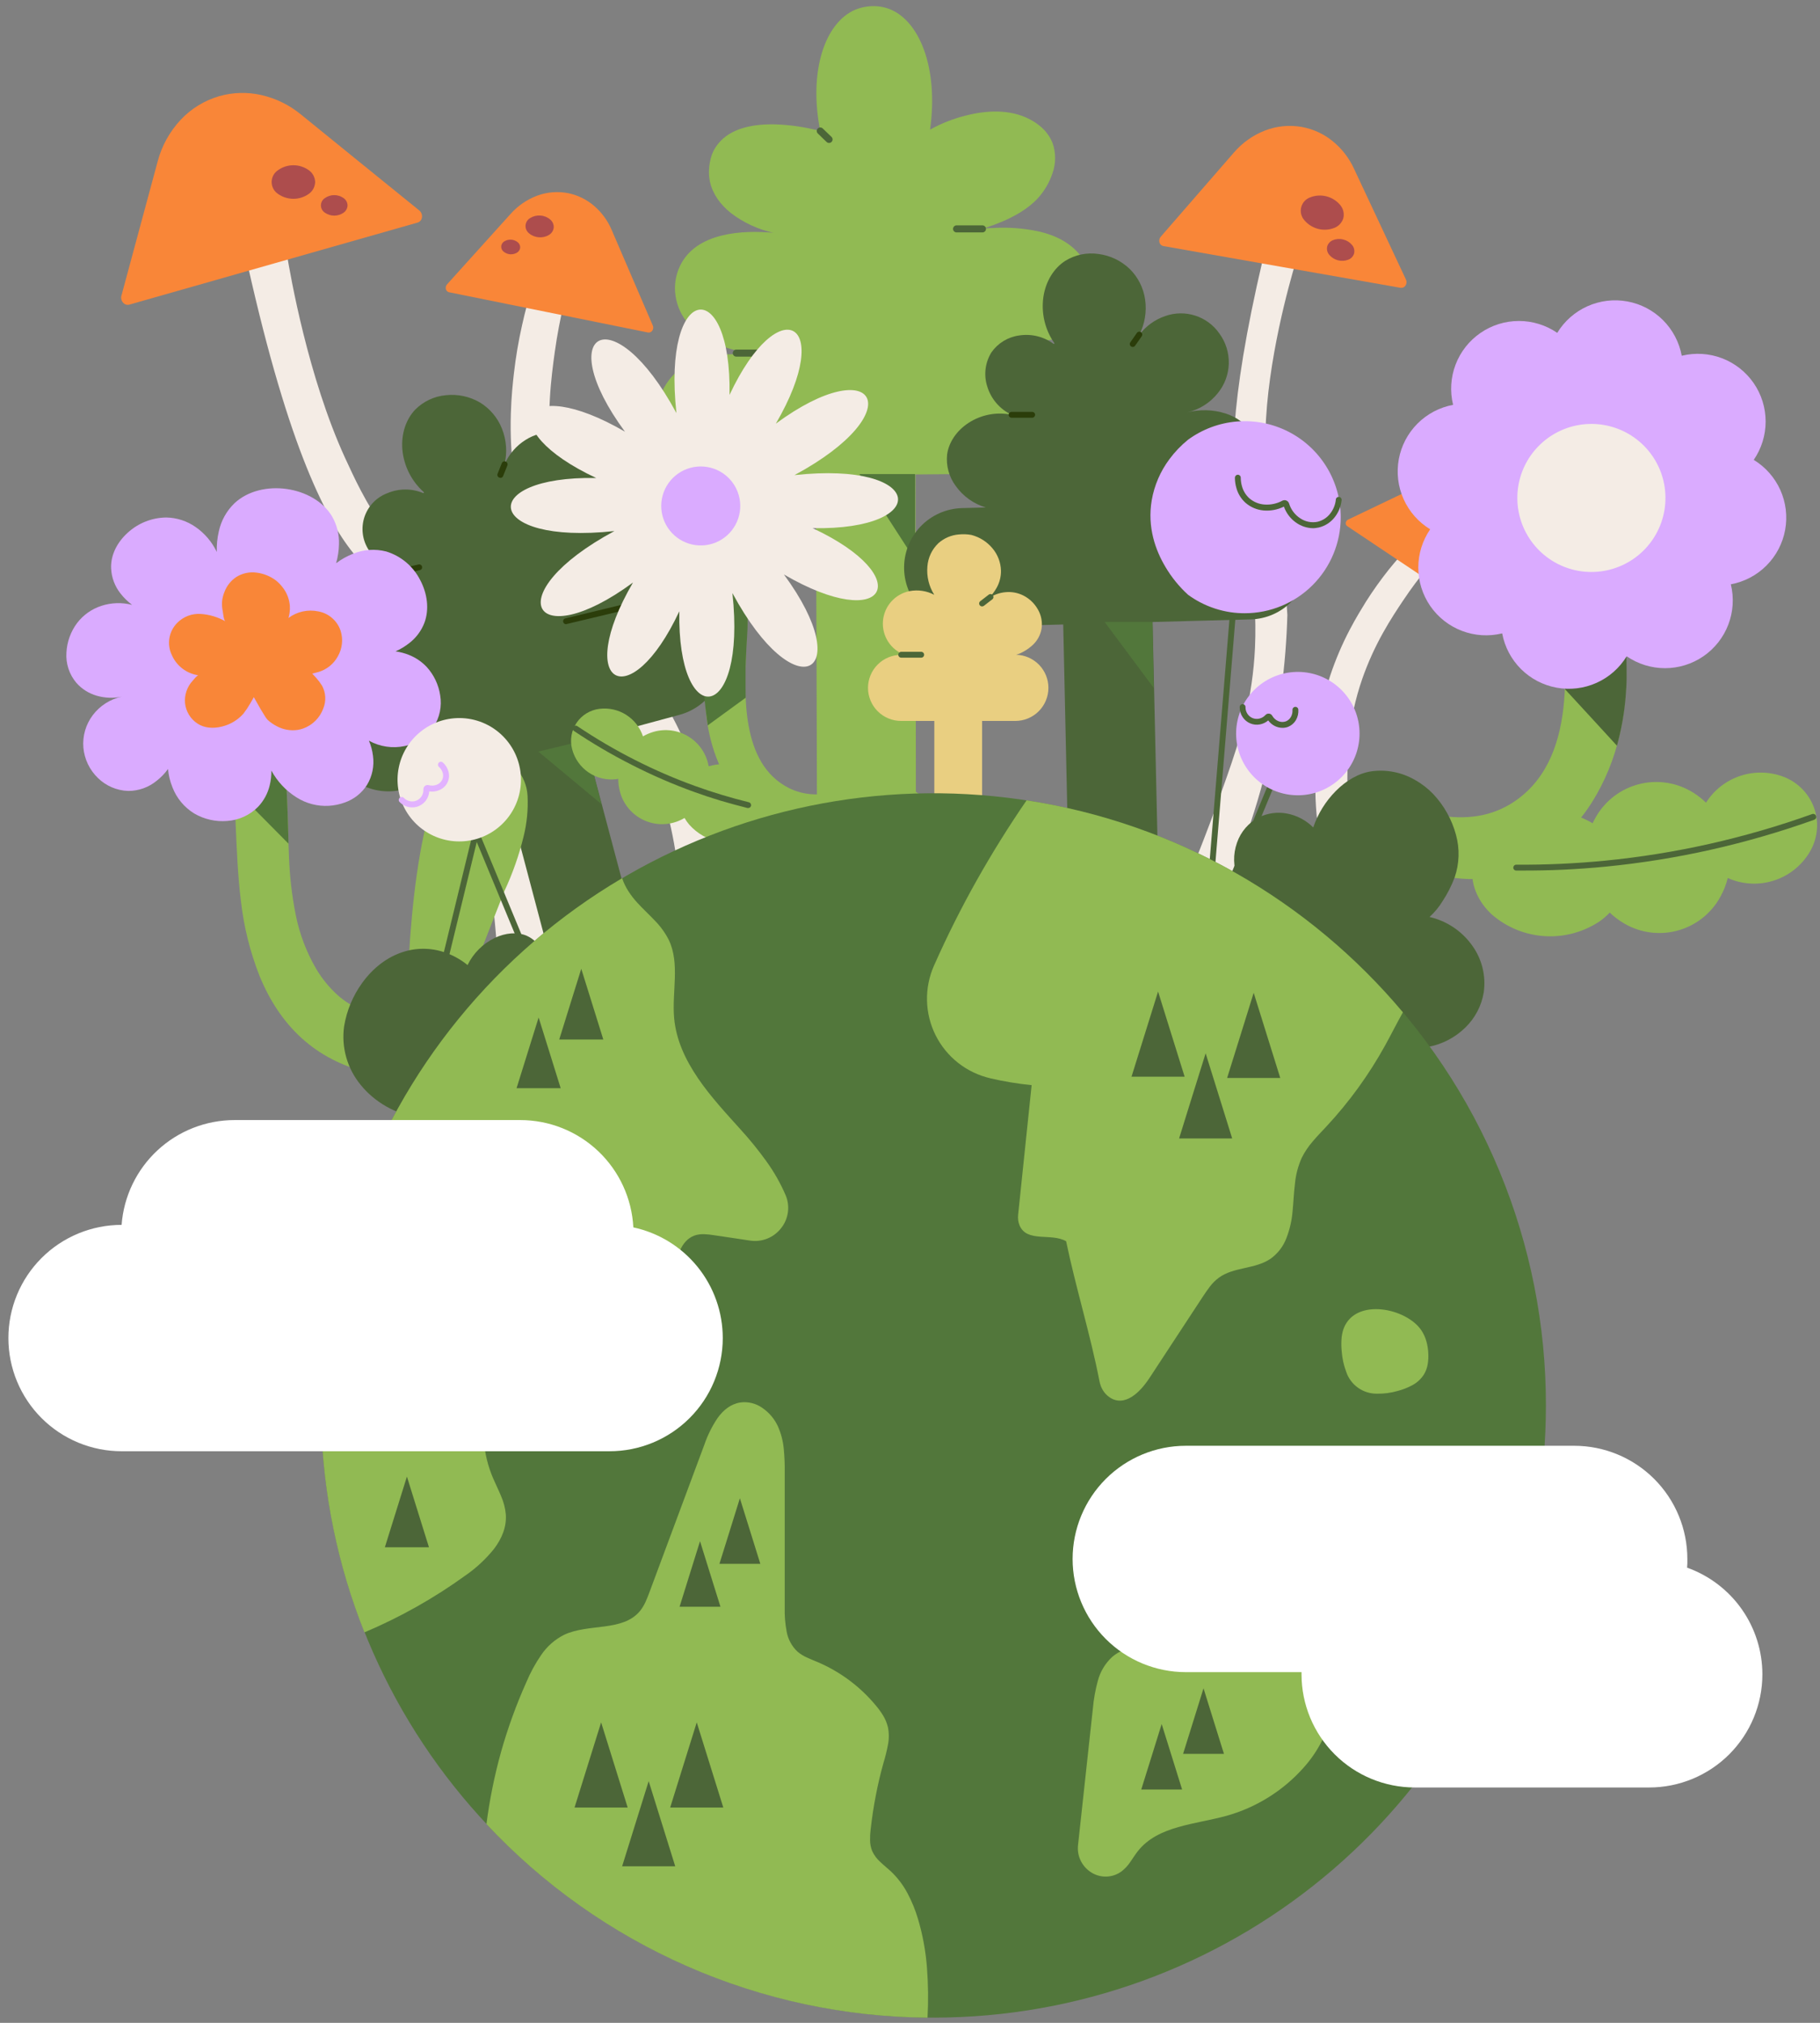 <svg xmlns="http://www.w3.org/2000/svg" width="180" height="200" viewBox="0 0 180 200" fill="none"><rect x="0" y="0" width="180" height="200" fill="#808080" stroke="none"/><g clip-path="url(#clip0_17_3584)"><path d="M28.357 25.048C28.543 26.161 29.066 29.213 30.004 32.986C30.941 36.758 32.288 41.251 34.118 45.252C34.584 46.244 35.072 47.343 35.703 48.529C36.415 49.883 37.21 51.193 38.082 52.45C38.81 53.503 39.294 54.108 39.855 54.8C40.415 55.493 41.045 56.267 42.074 57.657C43.102 59.047 43.934 60.307 44.651 61.434C45.367 62.562 45.919 63.526 46.337 64.291C46.945 65.639 47.534 67.034 48.103 68.475C48.672 69.916 49.215 71.415 49.731 72.973C52.047 80.017 53.481 87.321 53.999 94.718C54.422 100.773 54.284 106.854 53.585 112.883L51.885 113.711L50.199 114.526C50.133 110.951 49.998 106.514 49.712 101.537C49.426 96.561 48.994 91.05 48.331 85.325C48.07 83.082 47.758 80.648 47.193 78.037C46.58 75.169 45.69 72.366 44.535 69.67C43.765 67.88 42.918 66.239 42.192 64.93C41.467 63.621 40.862 62.645 40.564 62.185C39.511 60.515 38.373 58.9 37.156 57.346C36.196 56.125 35.481 55.321 35.207 55.002C33.8 53.364 32.146 50.707 30.322 46.191C28.499 41.674 26.54 35.303 24.507 26.235L26.424 25.638L28.357 25.048Z" fill="#F4ECE5"></path><path d="M52.634 28.411L54.699 27.409L56.763 26.407C56.437 27.439 56.083 28.667 55.753 30.071C55.423 31.475 55.111 33.051 54.871 34.782C54.697 36.033 54.483 37.616 54.381 39.452C54.257 41.519 54.315 43.592 54.553 45.649C54.862 48.248 55.487 50.8 56.414 53.248C57.186 55.244 58.074 57.195 59.072 59.089C60.219 61.37 61.569 63.543 63.106 65.581C64.556 67.476 65.826 69.504 66.897 71.636C67.975 73.782 68.879 76.01 69.6 78.3C70.146 80.035 70.589 81.801 70.928 83.588L68.958 84.544L66.988 85.499C66.743 83.564 66.36 81.649 65.841 79.769C65.158 77.301 64.23 74.907 63.073 72.622C61.736 69.977 60.614 68.531 59.433 66.969C57.887 64.994 56.54 62.871 55.411 60.632C54.45 58.818 53.595 56.949 52.852 55.035C51.872 52.452 51.192 49.765 50.826 47.027C50.562 45.009 50.46 42.972 50.522 40.937C50.571 39.206 50.724 37.816 50.829 36.895C51.011 35.309 51.277 33.734 51.627 32.177C51.943 30.745 52.294 29.487 52.634 28.411Z" fill="#F4ECE5"></path><path d="M64.085 32.874L54.246 30.884L44.407 28.895C44.33 28.877 44.26 28.838 44.205 28.782C44.15 28.726 44.113 28.655 44.097 28.578C44.078 28.497 44.078 28.413 44.098 28.332C44.118 28.251 44.158 28.176 44.214 28.114L47.361 24.627L50.508 21.14C51.232 20.329 52.144 19.709 53.164 19.334C54.138 18.979 55.191 18.899 56.207 19.102C57.143 19.294 58.014 19.72 58.74 20.341C59.501 20.989 60.101 21.805 60.492 22.726L62.529 27.46L64.567 32.193C64.601 32.273 64.614 32.361 64.605 32.447C64.596 32.534 64.565 32.617 64.516 32.688C64.471 32.759 64.406 32.814 64.329 32.847C64.252 32.88 64.167 32.89 64.085 32.874Z" fill="#F98638"></path><path d="M41.315 22.003L27.052 26.061L12.791 30.119C12.679 30.149 12.561 30.146 12.451 30.11C12.341 30.075 12.243 30.009 12.17 29.92C12.088 29.828 12.031 29.717 12.003 29.597C11.975 29.477 11.977 29.353 12.009 29.234L13.798 22.607L15.587 15.982C15.991 14.44 16.772 13.021 17.859 11.854C18.903 10.739 20.229 9.927 21.697 9.504C23.054 9.122 24.484 9.086 25.858 9.4C27.286 9.727 28.618 10.38 29.75 11.308L35.602 16.057L41.466 20.806C41.565 20.886 41.641 20.991 41.687 21.109C41.733 21.228 41.749 21.356 41.732 21.482C41.721 21.6 41.675 21.712 41.601 21.805C41.527 21.897 41.428 21.966 41.315 22.003Z" fill="#F98638"></path><path d="M64.141 59.326L63.034 59.626L61.927 59.923C61.92 59.925 61.914 59.925 61.908 59.922C61.902 59.92 61.897 59.915 61.894 59.909C61.891 59.903 61.891 59.896 61.893 59.89C61.895 59.883 61.9 59.878 61.906 59.874C62.662 59.395 63.308 58.762 63.801 58.015C64.236 57.368 64.478 56.611 64.499 55.832C64.489 55.091 64.272 54.366 63.873 53.74C63.468 53.075 62.905 52.52 62.234 52.124C61.563 51.728 60.805 51.503 60.026 51.469C58.737 51.375 57.447 51.646 56.304 52.25C57.396 51.709 58.273 50.814 58.791 49.712C59.26 48.746 59.393 47.651 59.169 46.601C58.946 45.55 58.378 44.604 57.556 43.913C56.796 43.248 55.841 42.847 54.834 42.773C53.827 42.698 52.823 42.953 51.973 43.499C51.058 44.073 50.337 44.909 49.903 45.898C50.18 44.731 50.09 43.507 49.647 42.392C49.224 41.309 48.455 40.395 47.461 39.791C46.441 39.196 45.257 38.945 44.083 39.076C42.944 39.182 41.879 39.684 41.071 40.493C40.12 41.491 39.675 42.936 39.792 44.429C39.935 46.057 40.693 47.57 41.913 48.659C41.922 48.668 41.927 48.68 41.927 48.693C41.927 48.705 41.922 48.718 41.913 48.727C41.906 48.738 41.896 48.746 41.883 48.75C41.871 48.754 41.858 48.753 41.846 48.748C41.291 48.517 40.696 48.398 40.095 48.398C39.494 48.398 38.9 48.517 38.345 48.748C37.809 48.943 37.324 49.257 36.926 49.666C36.529 50.074 36.228 50.568 36.047 51.108C35.867 51.649 35.811 52.224 35.883 52.789C35.955 53.355 36.154 53.897 36.465 54.375C36.786 54.929 37.219 55.408 37.738 55.783C38.257 56.157 38.849 56.418 39.475 56.548C37.972 56.598 36.55 57.242 35.521 58.338C34.591 59.347 34.079 60.644 34.205 61.86C34.347 62.977 34.908 63.999 35.775 64.719C36.719 65.533 37.908 66.01 39.154 66.074L38.015 66.383L36.877 66.69C36.131 66.89 35.432 67.236 34.819 67.707C34.207 68.177 33.694 68.764 33.309 69.433C32.923 70.103 32.674 70.841 32.575 71.607C32.475 72.373 32.528 73.15 32.73 73.895C33.137 75.4 34.125 76.682 35.477 77.459C36.829 78.236 38.434 78.445 39.941 78.04L44.625 76.775L49.31 75.513L54.032 93.332L58.754 111.151L63.066 110.11L67.381 109.069L62.608 91.131L57.835 73.203L62.52 71.941L67.204 70.676C67.95 70.475 68.649 70.13 69.261 69.659C69.874 69.188 70.387 68.601 70.772 67.932C71.157 67.263 71.407 66.524 71.506 65.759C71.606 64.993 71.553 64.216 71.352 63.47C71.151 62.725 70.805 62.026 70.334 61.415C69.863 60.803 69.275 60.29 68.606 59.905C67.936 59.52 67.197 59.271 66.431 59.172C65.665 59.072 64.887 59.125 64.141 59.326Z" fill="#4C6638"></path><path d="M57.835 73.203L55.539 73.756L53.241 74.311L56.363 76.908L59.484 79.504L58.661 76.355L57.835 73.203Z" fill="#52773B"></path><path d="M39.48 56.846C39.416 56.845 39.353 56.824 39.301 56.785C39.25 56.744 39.214 56.687 39.199 56.623C39.19 56.586 39.188 56.547 39.194 56.51C39.2 56.472 39.213 56.436 39.233 56.404C39.253 56.371 39.279 56.343 39.31 56.321C39.34 56.298 39.376 56.282 39.413 56.274L40.401 56.041L41.39 55.809C41.427 55.8 41.465 55.798 41.503 55.804C41.54 55.81 41.576 55.824 41.608 55.844C41.641 55.864 41.67 55.889 41.693 55.92C41.716 55.951 41.732 55.986 41.741 56.023C41.75 56.061 41.752 56.099 41.746 56.137C41.74 56.175 41.726 56.211 41.706 56.244C41.666 56.309 41.601 56.355 41.527 56.374L40.538 56.606L39.55 56.839C39.538 56.841 39.526 56.841 39.515 56.839L39.48 56.846Z" fill="#2B3D0A"></path><path d="M55.983 61.715C55.918 61.716 55.855 61.694 55.804 61.653C55.751 61.613 55.714 61.556 55.7 61.492C55.691 61.455 55.689 61.417 55.695 61.38C55.701 61.342 55.714 61.306 55.734 61.274C55.754 61.241 55.78 61.212 55.811 61.19C55.841 61.167 55.876 61.15 55.913 61.141L58.996 60.398L62.078 59.656C62.114 59.647 62.153 59.645 62.19 59.65C62.228 59.656 62.264 59.669 62.296 59.688C62.362 59.729 62.409 59.795 62.426 59.87C62.436 59.907 62.438 59.945 62.432 59.982C62.427 60.02 62.414 60.056 62.394 60.088C62.353 60.155 62.288 60.202 62.212 60.221L59.133 60.962L56.051 61.697H56.016L55.983 61.715Z" fill="#2B3D0A"></path><path d="M49.482 47.234H49.428L49.375 47.218C49.339 47.204 49.307 47.183 49.279 47.157C49.252 47.13 49.23 47.099 49.215 47.064C49.2 47.029 49.192 46.991 49.191 46.953C49.191 46.915 49.198 46.877 49.212 46.842L49.419 46.319L49.629 45.795C49.642 45.76 49.663 45.728 49.689 45.7C49.715 45.673 49.747 45.652 49.782 45.637C49.819 45.621 49.858 45.613 49.898 45.613C49.938 45.613 49.978 45.621 50.015 45.637C50.087 45.666 50.144 45.722 50.175 45.793C50.191 45.83 50.199 45.869 50.199 45.909C50.199 45.949 50.191 45.989 50.175 46.026L49.968 46.546L49.759 47.069C49.737 47.123 49.7 47.17 49.652 47.203C49.604 47.235 49.547 47.253 49.489 47.253L49.482 47.234Z" fill="#2B3D0A"></path><path d="M22.758 74.016H22.73H22.704C23.035 76.519 23.237 79.036 23.309 81.559C23.421 84.083 23.518 86.608 23.83 89.113C24.118 91.643 24.736 94.124 25.67 96.493C26.628 98.832 27.978 100.966 29.857 102.663C30.757 103.476 31.758 104.169 32.837 104.724C33.914 105.283 35.056 105.705 36.237 105.982C37.312 106.235 38.517 106.214 39.689 106.307C40.862 106.4 41.999 106.579 42.946 107.237C45.895 109.287 45.872 112.214 45.039 115.27C44.207 118.327 42.553 121.511 42.248 124.08C42.015 126.016 42.304 128.01 42.862 129.94C43.438 131.835 44.199 133.67 45.135 135.416C45.931 136.943 46.818 138.422 47.791 139.844C48.768 141.269 49.819 142.633 50.913 143.977C51.117 144.228 51.634 144.862 52.399 145.741C53.164 146.62 54.178 147.745 55.379 148.974C56.579 150.204 57.893 151.471 58.935 152.461C59.977 153.451 60.724 154.137 60.724 154.137L63.415 153.014L66.106 151.885C66.106 151.885 63.357 149.646 59.97 146.246C56.584 142.845 52.553 138.287 49.989 133.645C49.008 131.872 48.404 129.916 48.214 127.899C48.023 125.93 48.254 123.943 48.894 122.071C49.766 119.547 50.631 116.774 50.896 114.022C51.161 111.27 50.822 108.536 49.28 106.098C47.71 103.639 45.264 101.869 42.436 101.147C41.275 100.898 40.101 100.714 38.919 100.596C37.745 100.438 36.593 100.236 35.502 99.759C34.602 99.352 33.782 98.789 33.079 98.095C32.369 97.399 31.755 96.613 31.25 95.757C30.293 94.107 29.615 92.31 29.245 90.438C28.871 88.552 28.649 86.639 28.582 84.718C28.494 82.807 28.482 80.885 28.385 78.974C28.314 77.065 28.081 75.165 27.687 73.296L25.219 73.651L22.758 74.016Z" fill="#91BA53"></path><path d="M23.074 77.907L25.805 80.662L28.534 83.416C28.534 83.416 28.499 81.857 28.438 80.188C28.378 78.519 28.289 76.748 28.182 76.327L26.366 74.86L24.547 73.393L23.812 75.643L23.074 77.907Z" fill="#52773B"></path><path d="M13.067 59.807C12.072 59.548 11.022 59.579 10.043 59.895C9.089 60.201 8.25 60.789 7.638 61.583C6.998 62.432 6.626 63.454 6.571 64.516C6.494 65.61 6.85 66.69 7.561 67.524C8.095 68.124 8.787 68.56 9.557 68.784C10.366 69.02 11.222 69.052 12.046 68.877C10.9 69.123 9.881 69.773 9.176 70.709C8.484 71.625 8.152 72.763 8.245 73.907C8.346 75.056 8.86 76.13 9.692 76.929C10.493 77.711 11.559 78.165 12.679 78.2C13.707 78.204 14.705 77.848 15.498 77.194C15.925 76.862 16.301 76.47 16.617 76.032C16.672 76.644 16.816 77.244 17.045 77.814C17.457 78.904 18.221 79.826 19.215 80.434C20.199 81.007 21.336 81.264 22.472 81.169C23.618 81.09 24.698 80.599 25.509 79.785C26.079 79.191 26.481 78.455 26.672 77.654C26.791 77.175 26.848 76.683 26.84 76.19C27.426 77.27 28.281 78.181 29.322 78.835C30.277 79.444 31.399 79.736 32.529 79.672C33.073 79.638 33.609 79.525 34.121 79.337C35.016 79.02 35.779 78.414 36.291 77.615C36.817 76.752 37.029 75.733 36.889 74.732C36.828 74.215 36.692 73.709 36.484 73.231C37.568 73.835 38.835 74.022 40.047 73.758C41.195 73.518 42.207 72.847 42.874 71.882C43.484 70.957 43.72 69.835 43.534 68.742C43.377 67.703 42.917 66.732 42.211 65.953C41.716 65.425 41.111 65.014 40.438 64.749C40.014 64.58 39.571 64.463 39.119 64.4C39.62 64.181 40.089 63.897 40.515 63.554C41.172 63.039 41.676 62.355 41.976 61.576C42.476 60.228 42.26 58.666 41.552 57.341C41.211 56.67 40.739 56.075 40.162 55.592C39.586 55.108 38.918 54.746 38.198 54.526C37.102 54.244 35.943 54.325 34.898 54.758C34.305 54.991 33.748 55.304 33.241 55.688C33.416 55.079 33.511 54.45 33.525 53.817C33.559 52.856 33.325 51.905 32.848 51.07C31.95 49.552 30.199 48.606 28.343 48.345C26.486 48.085 24.521 48.515 23.193 49.752C22.406 50.511 21.864 51.488 21.637 52.557C21.485 53.218 21.419 53.895 21.441 54.572C20.97 53.583 20.248 52.734 19.348 52.109C18.494 51.511 17.48 51.182 16.438 51.165C15.021 51.181 13.66 51.722 12.618 52.683C11.593 53.612 10.93 54.879 10.99 56.204C11.032 57.104 11.355 57.968 11.914 58.675C12.248 59.101 12.635 59.481 13.067 59.807Z" fill="#DAABFF"></path><path d="M22.286 61.425C21.538 61.005 20.706 60.758 19.85 60.7C19.421 60.671 18.991 60.736 18.59 60.889C18.189 61.042 17.825 61.281 17.524 61.588C17.117 61.998 16.848 62.524 16.753 63.093C16.658 63.663 16.742 64.248 16.994 64.767C17.225 65.297 17.587 65.758 18.047 66.108C18.507 66.458 19.048 66.684 19.62 66.766C19.559 66.766 19.439 66.869 19.322 66.999C19.206 67.129 19.09 67.257 19.064 67.294C18.787 67.591 18.575 67.944 18.444 68.328C18.312 68.713 18.264 69.121 18.301 69.525C18.343 69.93 18.475 70.32 18.686 70.667C18.897 71.014 19.183 71.31 19.522 71.534C20.206 71.999 21.102 72.047 21.946 71.836C22.767 71.639 23.508 71.197 24.07 70.567C24.319 70.245 24.546 69.906 24.749 69.553C24.954 69.209 25.103 68.93 25.103 68.93C25.647 69.914 25.984 70.469 26.189 70.79C26.267 70.923 26.357 71.048 26.459 71.164C26.733 71.418 27.041 71.632 27.375 71.801C28.006 72.142 28.731 72.271 29.441 72.168C29.626 72.138 29.808 72.091 29.985 72.029C30.444 71.863 30.86 71.598 31.205 71.253C31.55 70.908 31.814 70.491 31.978 70.032C32.124 69.673 32.188 69.286 32.166 68.899C32.143 68.512 32.036 68.134 31.851 67.794C31.677 67.517 31.48 67.256 31.262 67.013C31.055 66.78 30.883 66.601 30.883 66.601L31.199 66.52L31.478 66.446C31.889 66.327 32.273 66.128 32.606 65.86C32.939 65.592 33.215 65.26 33.418 64.884C33.632 64.509 33.767 64.094 33.814 63.665C33.862 63.236 33.821 62.802 33.695 62.389C33.536 61.896 33.246 61.455 32.855 61.113C32.465 60.771 31.989 60.541 31.478 60.449C30.968 60.342 30.441 60.345 29.932 60.457C29.423 60.57 28.944 60.79 28.527 61.102C28.578 60.935 28.616 60.764 28.64 60.59C28.673 60.359 28.681 60.126 28.666 59.893C28.614 59.237 28.372 58.611 27.968 58.092C27.762 57.815 27.518 57.568 27.245 57.357C26.702 56.959 26.066 56.706 25.398 56.62C24.683 56.516 23.954 56.674 23.346 57.064C22.83 57.416 22.433 57.916 22.209 58.498C22.085 58.795 22.003 59.108 21.965 59.428C21.947 59.616 21.947 59.805 21.965 59.993C21.977 60.139 21.999 60.284 22.03 60.428C22.044 60.511 22.069 60.746 22.111 60.967C22.153 61.188 22.211 61.385 22.286 61.425Z" fill="#F98638"></path><path d="M40.229 102.067C40.229 102.067 40.182 97.851 40.569 92.64C40.955 87.428 41.776 81.222 43.511 77.233C43.902 76.291 44.604 75.512 45.501 75.025C46.398 74.539 47.434 74.374 48.438 74.56C49.444 74.711 50.367 75.207 51.049 75.962C51.731 76.718 52.129 77.686 52.176 78.702C52.241 80.031 52.113 81.362 51.797 82.654C51.345 84.527 50.706 86.35 49.889 88.095L46.837 95.866L43.781 103.653C43.495 103.442 43.192 103.255 42.876 103.093C42.035 102.652 41.147 102.308 40.229 102.067Z" fill="#91BA53"></path><path d="M42.497 101.424H42.462H42.427C42.39 101.415 42.355 101.398 42.324 101.375C42.294 101.353 42.268 101.324 42.248 101.291C42.228 101.259 42.215 101.223 42.209 101.185C42.203 101.148 42.204 101.11 42.213 101.073L45.032 89.483L47.852 77.896C47.86 77.859 47.876 77.824 47.898 77.793C47.921 77.762 47.949 77.736 47.982 77.717C48.031 77.687 48.088 77.672 48.145 77.674C48.203 77.676 48.259 77.695 48.305 77.729C48.352 77.763 48.388 77.81 48.407 77.864C48.427 77.918 48.431 77.977 48.417 78.033L45.605 89.613L42.779 101.212C42.763 101.276 42.726 101.332 42.674 101.372C42.622 101.409 42.56 101.427 42.497 101.424Z" fill="#4C6638"></path><path d="M128.087 26.117C127.831 26.986 127.138 29.371 126.491 32.432C125.845 35.494 125.24 39.21 125.158 42.743C125.14 43.62 125.117 44.582 125.158 45.668C125.199 46.897 125.314 48.123 125.503 49.338C125.659 50.354 125.796 50.965 125.968 51.662C126.14 52.36 126.315 53.141 126.568 54.505C126.822 55.87 126.989 57.076 127.105 58.138C127.222 59.2 127.284 60.1 127.322 60.797C127.289 61.983 127.224 63.199 127.126 64.447C127.026 65.692 126.894 66.966 126.717 68.266C125.918 74.17 124.391 79.953 122.169 85.483C120.35 90.008 118.115 94.356 115.494 98.469H112.47C113.677 95.861 115.138 92.607 116.678 88.909C118.217 85.211 119.839 81.076 121.369 76.703C121.969 74.99 122.597 73.121 123.107 71.036C123.669 68.75 124.008 66.415 124.119 64.063C124.191 62.499 124.156 61.016 124.091 59.814C124.026 58.612 123.93 57.697 123.884 57.257C123.708 55.68 123.453 54.113 123.118 52.562C122.853 51.344 122.618 50.512 122.532 50.184C122.09 48.508 121.834 46 122.104 42.107C122.374 38.213 123.191 32.909 124.896 25.636L126.491 25.868L128.087 26.117Z" fill="#F4ECE5"></path><path d="M139.396 53.973H143.086C142.488 54.603 141.802 55.367 141.069 56.265C140.336 57.162 139.557 58.196 138.778 59.363C138.212 60.207 137.501 61.276 136.782 62.566C135.969 64.018 135.283 65.538 134.733 67.108C134.042 69.094 133.597 71.157 133.407 73.252C133.266 74.966 133.223 76.688 133.279 78.407C133.306 80.458 133.52 82.503 133.916 84.516C134.299 86.394 134.505 88.303 134.533 90.22C134.558 92.15 134.428 94.078 134.144 95.987C133.932 97.435 133.633 98.87 133.249 100.282H129.729C130.23 98.797 130.624 97.277 130.909 95.736C131.283 93.709 131.455 91.65 131.423 89.59C131.391 87.79 131.174 85.999 130.774 84.244C130.351 82.274 130.123 80.268 130.092 78.254C130.036 76.605 130.075 74.954 130.211 73.31C130.408 71.096 130.86 68.912 131.558 66.801C132.075 65.249 132.716 63.74 133.474 62.29C134.119 61.055 134.716 60.105 135.102 59.475C135.792 58.389 136.538 57.341 137.338 56.334C138.078 55.421 138.773 54.633 139.396 53.973Z" fill="#F4ECE5"></path><path d="M146.637 60.981L139.934 56.497L133.23 52.013C133.178 51.977 133.137 51.927 133.114 51.868C133.09 51.81 133.084 51.745 133.097 51.683C133.107 51.616 133.134 51.553 133.175 51.498C133.215 51.444 133.269 51.401 133.33 51.372L136.733 49.745L140.138 48.117C140.924 47.735 141.791 47.552 142.664 47.585C143.495 47.621 144.299 47.883 144.991 48.343C145.628 48.771 146.145 49.353 146.496 50.035C146.859 50.749 147.052 51.538 147.061 52.339L147.126 56.478L147.193 60.618C147.194 60.688 147.177 60.758 147.143 60.819C147.11 60.881 147.062 60.934 147.003 60.972C146.949 61.009 146.886 61.03 146.821 61.031C146.756 61.033 146.692 61.015 146.637 60.981Z" fill="#F98638"></path><path d="M138.524 28.457L126.784 26.393L115.047 24.327C114.956 24.308 114.873 24.265 114.806 24.2C114.739 24.136 114.692 24.054 114.67 23.964C114.644 23.869 114.642 23.769 114.663 23.673C114.685 23.576 114.729 23.486 114.793 23.411L118.411 19.248L122.03 15.087C122.864 14.115 123.926 13.363 125.121 12.9C126.267 12.459 127.512 12.337 128.722 12.547C129.837 12.744 130.884 13.219 131.767 13.928C132.684 14.664 133.417 15.604 133.909 16.673L136.482 22.161L139.054 27.649C139.097 27.741 139.115 27.843 139.107 27.945C139.099 28.047 139.065 28.145 139.008 28.23C138.958 28.311 138.886 28.375 138.8 28.416C138.714 28.456 138.618 28.471 138.524 28.457Z" fill="#F98638"></path><path d="M90.542 46.909L96.392 46.858L102.244 46.807C104.032 46.501 105.646 45.552 106.78 44.138C107.915 42.741 108.495 40.975 108.409 39.178C108.313 37.288 107.492 35.924 106.215 35.015C104.938 34.106 103.191 33.655 101.279 33.592C102.408 33.852 103.588 33.778 104.675 33.381C105.704 33.01 106.587 32.32 107.194 31.412C107.841 30.404 108.107 29.198 107.943 28.011C107.828 26.997 107.441 26.034 106.822 25.222C105.822 23.978 104.375 23.269 102.81 22.898C101.257 22.559 99.664 22.443 98.078 22.551C98.048 22.551 97.82 22.551 97.599 22.574C97.45 22.57 97.301 22.592 97.16 22.64H97.113C97.09 22.64 97.067 22.64 97.064 22.64C97.062 22.64 97.941 22.407 99.079 21.926C100.216 21.445 101.609 20.713 102.621 19.627C103.282 18.908 103.783 18.057 104.091 17.131C104.441 16.159 104.441 15.095 104.091 14.123C103.837 13.496 103.432 12.943 102.912 12.51C102.594 12.239 102.246 12.005 101.875 11.812C99.853 10.736 97.455 10.931 95.527 11.424C94.289 11.729 93.097 12.198 91.984 12.819C92.412 9.771 92.149 7.047 91.391 4.951C90.633 2.854 89.379 1.385 87.83 0.843C87.144 0.611 86.412 0.548 85.697 0.66C85.325 0.711 84.961 0.808 84.613 0.948C83.099 1.583 81.931 3.105 81.291 5.209C80.651 7.312 80.535 9.995 81.124 12.954C79.696 12.575 78.231 12.355 76.755 12.298C74.627 12.238 72.264 12.612 70.984 14.265C70.869 14.412 70.764 14.567 70.67 14.729C70.569 14.908 70.48 15.094 70.405 15.285C70.234 15.795 70.137 16.326 70.117 16.863C70.104 17.243 70.139 17.622 70.221 17.993C70.482 19.155 71.21 20.203 72.292 21.068C73.53 22.012 74.958 22.676 76.478 23.014C74.992 22.881 73.094 22.86 71.361 23.293C69.628 23.725 68.07 24.604 67.26 26.277C66.813 27.206 66.658 28.248 66.814 29.267C66.967 30.29 67.41 31.248 68.091 32.028C68.802 32.832 69.673 33.478 70.649 33.925C72.077 34.559 73.616 34.906 75.178 34.947L76.606 34.91L78.035 34.873C77.511 34.922 77.013 34.95 76.539 34.961C76.064 34.973 75.609 34.961 75.178 34.947L73.138 35.003L71.098 35.057C69.51 35.101 67.994 35.731 66.842 36.825C65.687 37.912 65 39.404 64.925 40.986C64.883 41.843 65.019 42.699 65.323 43.501C65.627 44.303 66.094 45.033 66.694 45.646C67.294 46.259 68.015 46.742 68.81 47.064C69.606 47.386 70.459 47.541 71.317 47.518L76.009 47.348L80.698 47.181L80.761 67.171L80.821 87.161H90.591C90.591 83.674 90.577 75.346 90.57 67.029C90.563 58.712 90.549 50.407 90.542 46.909Z" fill="#91BA53"></path><path d="M90.502 46.872H87.751H84.999L87.751 51.118L90.502 55.367V51.118V46.872Z" fill="#52773B"></path><path d="M97.164 22.979H94.606C94.56 22.98 94.514 22.971 94.472 22.953C94.429 22.936 94.391 22.91 94.359 22.877C94.326 22.844 94.301 22.806 94.283 22.764C94.266 22.721 94.257 22.676 94.257 22.63C94.257 22.538 94.294 22.449 94.359 22.384C94.391 22.351 94.43 22.326 94.472 22.308C94.514 22.291 94.56 22.282 94.606 22.282H97.164C97.21 22.282 97.255 22.291 97.298 22.308C97.34 22.326 97.379 22.351 97.411 22.384C97.476 22.449 97.513 22.538 97.513 22.63C97.513 22.676 97.504 22.721 97.487 22.764C97.469 22.806 97.443 22.844 97.411 22.877C97.379 22.91 97.34 22.936 97.298 22.953C97.256 22.971 97.21 22.98 97.164 22.979Z" fill="#4C6638"></path><path d="M81.994 14.134C81.95 14.135 81.906 14.127 81.866 14.111C81.823 14.094 81.785 14.069 81.752 14.037L81.319 13.621L80.886 13.202C80.82 13.138 80.782 13.051 80.779 12.958C80.778 12.912 80.786 12.867 80.803 12.824C80.82 12.781 80.845 12.742 80.877 12.71C80.941 12.643 81.029 12.605 81.121 12.603C81.167 12.601 81.213 12.609 81.256 12.626C81.299 12.643 81.338 12.668 81.37 12.7L81.803 13.119L82.236 13.535C82.269 13.566 82.296 13.605 82.314 13.647C82.333 13.689 82.342 13.735 82.343 13.781C82.344 13.827 82.336 13.872 82.319 13.914C82.302 13.957 82.277 13.995 82.245 14.027C82.212 14.062 82.172 14.09 82.129 14.109C82.085 14.125 82.04 14.134 81.994 14.134Z" fill="#4C6638"></path><path d="M77.637 34.878L76.209 34.915L74.781 34.952C75.211 34.973 75.664 34.98 76.141 34.966C76.618 34.952 77.114 34.926 77.637 34.878Z" fill="#91BA53"></path><path d="M77.104 35.261H72.82C72.774 35.262 72.728 35.253 72.686 35.235C72.643 35.218 72.605 35.192 72.573 35.159C72.54 35.127 72.515 35.088 72.497 35.046C72.48 35.004 72.471 34.958 72.471 34.913C72.471 34.82 72.508 34.732 72.573 34.666C72.605 34.634 72.644 34.608 72.686 34.59C72.728 34.573 72.774 34.564 72.82 34.564H77.107C77.2 34.564 77.289 34.601 77.356 34.666C77.42 34.732 77.456 34.82 77.456 34.913C77.456 34.958 77.447 35.004 77.43 35.046C77.412 35.089 77.386 35.127 77.354 35.16C77.322 35.192 77.283 35.218 77.24 35.235C77.198 35.253 77.153 35.261 77.107 35.261H77.104Z" fill="#4C6638"></path><path d="M69.749 69.005C69.766 70.628 70.01 72.242 70.473 73.798C70.931 75.363 71.655 76.837 72.615 78.156C73.259 79.027 74.016 79.809 74.867 80.481C75.713 81.155 76.653 81.703 77.658 82.108C78.724 82.547 79.882 82.718 81.031 82.607C82.174 82.469 83.292 82.174 84.355 81.731C85.111 81.419 85.915 81.238 86.732 81.197C87.55 81.162 88.356 81.401 89.023 81.875C89.68 82.368 90.216 83.004 90.591 83.735C90.971 84.459 91.265 85.225 91.468 86.017L92.003 87.898L92.54 89.776L94.422 89.274L96.304 88.772C96.411 88.744 96.15 87.754 95.838 86.724C95.527 85.694 95.189 84.632 95.122 84.453C94.759 83.498 94.309 82.578 93.778 81.706C93.254 80.833 92.621 80.032 91.893 79.321C91.353 78.8 90.744 78.355 90.084 77.998C89.424 77.638 88.706 77.397 87.962 77.287C87.119 77.19 86.266 77.256 85.448 77.482C84.622 77.684 83.82 77.977 83.01 78.214C82.189 78.462 81.333 78.571 80.477 78.537C79.62 78.507 78.78 78.293 78.014 77.91C75.615 76.692 74.525 74.377 74.048 71.803C73.571 69.23 73.72 66.397 73.796 64.133C73.836 63.024 73.887 61.809 73.957 60.498C74.027 59.187 74.111 57.783 74.22 56.293L72.254 56.1L70.287 55.907C70.152 57.326 70.039 58.786 69.949 60.286C69.859 61.786 69.798 63.323 69.765 64.898C69.749 65.595 69.742 66.292 69.74 66.973C69.737 67.654 69.74 68.335 69.749 69.005Z" fill="#91BA53"></path><path d="M73.75 68.998L73.738 67.952V66.908V66.748C73.738 66.704 73.738 66.666 73.738 66.627C73.738 66.536 73.738 66.415 73.738 66.241C73.738 66.067 73.738 65.844 73.755 65.544C73.794 64.351 73.845 63.631 73.882 63.024C73.92 62.417 73.948 61.925 73.936 61.183C73.936 60.718 73.91 60.516 73.889 60.265C73.869 60.014 73.843 59.714 73.817 59.059C73.79 58.333 73.78 57.664 73.782 57.102C73.785 56.539 73.796 56.035 73.81 55.644L71.535 55.839L69.258 56.037C69.258 56.702 69.284 57.573 69.3 58.494C69.317 59.414 69.335 60.379 69.351 61.241C69.389 63.278 69.416 64.819 69.477 66.183C69.537 67.547 69.624 68.74 69.779 70.072C69.821 70.423 69.863 70.741 69.9 71.02C69.938 71.299 69.97 71.536 69.998 71.717L72.789 69.684L73.748 68.986L73.75 68.998Z" fill="#52773B"></path><path d="M75.781 77.389C74.984 76.471 73.894 75.854 72.696 75.643C71.83 75.474 70.935 75.516 70.089 75.767C70.066 75.639 70.038 75.513 70.005 75.388C69.853 74.817 69.585 74.283 69.218 73.82C68.851 73.357 68.392 72.975 67.871 72.696C67.35 72.418 66.776 72.25 66.187 72.202C65.598 72.154 65.005 72.228 64.446 72.419C64.148 72.519 63.861 72.648 63.59 72.805C63.299 71.924 62.712 71.171 61.927 70.674C61.143 70.178 60.21 69.969 59.289 70.083C58.836 70.138 58.4 70.289 58.011 70.525C57.621 70.762 57.287 71.08 57.03 71.457C56.774 71.834 56.601 72.261 56.523 72.71C56.446 73.159 56.466 73.62 56.581 74.061C56.825 75.003 57.403 75.824 58.208 76.372C59.013 76.92 59.99 77.156 60.957 77.038C61.022 77.038 61.084 77.013 61.147 77.001C61.144 77.433 61.201 77.863 61.315 78.279C61.466 78.852 61.734 79.387 62.102 79.851C62.469 80.315 62.928 80.699 63.451 80.978C63.974 81.257 64.548 81.425 65.139 81.473C65.729 81.52 66.323 81.445 66.883 81.252C67.168 81.153 67.442 81.026 67.702 80.873C67.836 81.108 67.992 81.329 68.167 81.534C68.976 82.437 70.06 83.049 71.252 83.275C72.443 83.5 73.676 83.327 74.76 82.782C75.242 82.551 75.663 82.21 75.989 81.787C76.316 81.364 76.537 80.869 76.637 80.344C76.737 79.819 76.711 79.278 76.563 78.765C76.415 78.251 76.147 77.78 75.783 77.389H75.781Z" fill="#91BA53"></path><path d="M73.997 79.89H73.962H73.927C73.031 79.658 72.136 79.425 71.247 79.158C70.359 78.891 69.479 78.598 68.614 78.286C66.531 77.532 64.498 76.65 62.524 75.643C60.539 74.64 58.617 73.515 56.77 72.275C56.738 72.254 56.711 72.227 56.69 72.195C56.668 72.163 56.654 72.127 56.646 72.089C56.632 72.014 56.648 71.935 56.691 71.871C56.734 71.808 56.801 71.764 56.877 71.75C56.914 71.742 56.953 71.742 56.99 71.749C57.028 71.756 57.063 71.771 57.095 71.792C58.923 73.021 60.825 74.136 62.79 75.132C64.74 76.124 66.751 76.993 68.809 77.735C69.667 78.045 70.536 78.332 71.417 78.596C72.294 78.86 73.18 79.105 74.066 79.321C74.141 79.341 74.204 79.388 74.246 79.453C74.284 79.52 74.296 79.599 74.278 79.674C74.262 79.738 74.225 79.794 74.173 79.834C74.122 79.871 74.06 79.891 73.997 79.89Z" fill="#4C6638"></path><path d="M76.732 41.886C79.698 36.802 79.767 33.495 78.488 32.755C77.209 32.016 74.583 33.848 72.15 39.045C72.259 33.109 70.591 30.317 69.075 30.631C67.558 30.945 66.192 34.362 66.9 40.844C63.769 35.033 60.668 33.013 59.266 33.685C57.863 34.357 58.154 37.72 61.808 42.681C56.721 39.719 53.408 39.647 52.671 40.926C51.934 42.204 53.764 44.828 58.965 47.26C53.025 47.153 50.231 48.817 50.545 50.333C50.859 51.848 54.267 53.213 60.766 52.506C54.951 55.635 52.929 58.733 53.602 60.137C54.274 61.541 57.64 61.248 62.603 57.597C59.64 62.68 59.568 65.988 60.847 66.727C62.127 67.466 64.753 65.634 67.186 60.437C67.079 66.371 68.744 69.163 70.261 68.851C71.777 68.54 73.143 65.132 72.436 58.638C75.567 64.449 78.667 66.469 80.072 65.797C81.477 65.125 81.184 61.76 77.53 56.799C82.617 59.763 85.927 59.833 86.667 58.556C87.406 57.28 85.571 54.651 80.372 52.22C86.311 52.329 89.104 50.663 88.793 49.15C88.481 47.636 85.059 46.267 78.572 46.976C84.387 43.845 86.408 40.747 85.736 39.345C85.064 37.944 81.696 38.234 76.732 41.886Z" fill="#F4ECE5"></path><path d="M73.064 48.959C73.31 49.828 73.248 50.755 72.887 51.583C72.526 52.411 71.889 53.089 71.085 53.501C70.28 53.912 69.358 54.032 68.475 53.84C67.592 53.649 66.802 53.157 66.241 52.449C65.68 51.741 65.382 50.861 65.397 49.958C65.412 49.054 65.741 48.185 66.326 47.496C66.911 46.808 67.717 46.344 68.606 46.182C69.495 46.021 70.413 46.172 71.203 46.611C71.653 46.861 72.049 47.197 72.368 47.599C72.687 48.002 72.924 48.464 73.064 48.959Z" fill="#DAABFF"></path><path d="M123.367 49.489L122.221 49.519L121.074 49.549C121.058 49.549 121.048 49.549 121.048 49.529C121.047 49.522 121.048 49.515 121.052 49.51C121.055 49.504 121.061 49.5 121.067 49.498C121.914 49.211 122.691 48.749 123.346 48.141C123.918 47.613 124.329 46.933 124.53 46.181C124.695 45.459 124.655 44.704 124.414 44.003C124.288 43.611 124.112 43.236 123.891 42.888C123.252 41.929 122.303 41.22 121.202 40.879C119.974 40.491 118.662 40.455 117.415 40.775C118.603 40.503 119.664 39.839 120.427 38.89C121.111 38.061 121.498 37.028 121.528 35.954C121.557 34.88 121.227 33.827 120.59 32.962C120.009 32.131 119.171 31.513 118.204 31.204C117.238 30.894 116.197 30.91 115.24 31.249C114.219 31.598 113.326 32.245 112.677 33.106C113.224 32.031 113.425 30.814 113.254 29.62C113.092 28.474 112.559 27.413 111.737 26.598C110.888 25.779 109.796 25.257 108.625 25.11C107.494 24.947 106.342 25.185 105.368 25.782C104.205 26.526 103.433 27.828 103.2 29.308C102.956 30.924 103.337 32.572 104.268 33.915C104.277 33.926 104.282 33.939 104.282 33.953C104.281 33.967 104.275 33.98 104.266 33.989C104.256 33.999 104.242 34.005 104.228 34.005C104.215 34.005 104.201 33.999 104.191 33.99C103.706 33.635 103.156 33.38 102.572 33.239C101.988 33.099 101.382 33.075 100.788 33.169C100.241 33.244 99.715 33.431 99.244 33.719C98.773 34.007 98.366 34.39 98.05 34.843C97.743 35.339 97.547 35.895 97.476 36.474C97.404 37.053 97.459 37.641 97.636 38.197C97.819 38.809 98.128 39.376 98.544 39.86C98.96 40.345 99.473 40.736 100.051 41.01C99.321 40.857 98.568 40.85 97.835 40.989C97.102 41.128 96.404 41.41 95.78 41.818C94.617 42.578 93.836 43.722 93.671 44.933C93.552 46.047 93.86 47.165 94.533 48.062C95.259 49.076 96.303 49.82 97.499 50.175L96.32 50.205L95.141 50.237C94.368 50.258 93.606 50.431 92.9 50.746C92.194 51.061 91.557 51.512 91.025 52.074C90.494 52.635 90.079 53.295 89.803 54.017C89.527 54.739 89.396 55.508 89.418 56.281C89.46 57.839 90.119 59.318 91.251 60.39C92.383 61.463 93.895 62.043 95.455 62.001L100.304 61.871L105.154 61.743L105.559 80.171L105.961 98.6H114.838L114.41 80.055L113.991 61.499L118.841 61.369L123.691 61.241C124.464 61.221 125.226 61.048 125.932 60.733C126.638 60.418 127.276 59.967 127.807 59.406C128.339 58.844 128.755 58.184 129.031 57.462C129.306 56.74 129.437 55.97 129.415 55.198C129.395 54.425 129.222 53.664 128.907 52.958C128.592 52.252 128.14 51.615 127.579 51.084C127.017 50.553 126.356 50.137 125.633 49.862C124.91 49.586 124.141 49.455 123.367 49.477V49.489Z" fill="#4C6638"></path><path d="M113.98 61.499H111.616H109.253L111.677 64.756L114.103 68.012L114.04 64.756L113.98 61.499Z" fill="#52773B"></path><path d="M102.082 41.302H100.049C100.01 41.302 99.972 41.295 99.936 41.28C99.901 41.265 99.869 41.244 99.842 41.216C99.801 41.176 99.774 41.124 99.763 41.067C99.752 41.011 99.758 40.953 99.78 40.9C99.802 40.847 99.839 40.802 99.887 40.77C99.935 40.738 99.991 40.721 100.049 40.721H102.082C102.139 40.72 102.196 40.737 102.244 40.769C102.292 40.8 102.33 40.846 102.352 40.899C102.374 40.953 102.38 41.011 102.368 41.068C102.356 41.124 102.328 41.176 102.286 41.216C102.26 41.244 102.228 41.266 102.193 41.28C102.158 41.295 102.12 41.303 102.082 41.302Z" fill="#2B3D0A"></path><path d="M121.286 49.905H114.945C114.868 49.905 114.794 49.874 114.739 49.82C114.685 49.765 114.654 49.691 114.654 49.614C114.655 49.538 114.685 49.464 114.74 49.41C114.794 49.355 114.868 49.325 114.945 49.324H121.286C121.324 49.324 121.362 49.332 121.397 49.346C121.432 49.361 121.464 49.383 121.49 49.41C121.518 49.437 121.539 49.468 121.554 49.503C121.569 49.539 121.577 49.576 121.576 49.614C121.577 49.653 121.569 49.691 121.554 49.727C121.539 49.762 121.518 49.794 121.49 49.821C121.436 49.875 121.362 49.905 121.286 49.905Z" fill="#2B3D0A"></path><path d="M112.028 34.303C111.999 34.303 111.97 34.299 111.942 34.292C111.913 34.282 111.885 34.268 111.86 34.25C111.829 34.228 111.802 34.2 111.782 34.168C111.762 34.136 111.748 34.099 111.742 34.062C111.735 34.024 111.736 33.986 111.744 33.949C111.752 33.911 111.768 33.876 111.791 33.846L112.116 33.381L112.44 32.916C112.484 32.853 112.552 32.81 112.628 32.797C112.703 32.784 112.781 32.802 112.844 32.846C112.907 32.891 112.95 32.958 112.963 33.034C112.976 33.11 112.958 33.188 112.914 33.251L112.591 33.715L112.265 34.18C112.239 34.219 112.203 34.252 112.16 34.273C112.119 34.294 112.074 34.304 112.028 34.303Z" fill="#2B3D0A"></path><path d="M100.5 64.737C100.574 64.714 100.646 64.686 100.732 64.658C100.818 64.63 100.881 64.595 100.965 64.561C101.352 64.378 101.712 64.144 102.035 63.863C102.55 63.428 102.896 62.826 103.012 62.162C103.111 61.496 102.979 60.817 102.637 60.237C102.302 59.65 101.8 59.174 101.195 58.87C100.653 58.603 100.048 58.492 99.446 58.55C98.836 58.605 98.25 58.819 97.748 59.17C98.078 58.86 98.357 58.5 98.576 58.103C98.862 57.587 99.007 57.005 98.997 56.416C98.974 55.611 98.68 54.836 98.162 54.219C97.621 53.568 96.888 53.103 96.069 52.89C95.661 52.817 95.245 52.802 94.833 52.843C94.088 52.901 93.382 53.2 92.821 53.694C92.175 54.303 91.782 55.133 91.719 56.018C91.634 56.997 91.873 57.977 92.398 58.808C91.65 58.415 90.791 58.286 89.96 58.443C89.258 58.582 88.621 58.947 88.145 59.481C87.669 60.016 87.381 60.691 87.325 61.404C87.268 62.117 87.446 62.83 87.832 63.432C88.217 64.035 88.789 64.496 89.46 64.744H89.132C88.702 64.743 88.275 64.826 87.877 64.989C87.479 65.152 87.117 65.392 86.812 65.695C86.507 65.998 86.264 66.359 86.099 66.755C85.933 67.152 85.847 67.578 85.846 68.008C85.846 68.438 85.93 68.863 86.095 69.261C86.26 69.658 86.501 70.019 86.805 70.323C87.11 70.627 87.471 70.868 87.869 71.032C88.266 71.196 88.693 71.281 89.123 71.281H92.405V85.429H97.132V71.281H100.414C100.844 71.281 101.27 71.196 101.667 71.032C102.065 70.868 102.426 70.627 102.73 70.323C103.034 70.019 103.276 69.658 103.44 69.26C103.605 68.863 103.689 68.438 103.689 68.008C103.689 67.155 103.356 66.335 102.76 65.724C102.164 65.113 101.353 64.759 100.5 64.737Z" fill="#E9CF81"></path><path d="M91.107 65.025H89.132C89.094 65.025 89.056 65.018 89.02 65.003C88.985 64.988 88.952 64.967 88.925 64.939C88.885 64.899 88.857 64.847 88.846 64.79C88.835 64.734 88.841 64.676 88.864 64.623C88.886 64.57 88.923 64.525 88.971 64.493C89.019 64.461 89.075 64.444 89.132 64.444H91.107C91.165 64.444 91.221 64.461 91.269 64.493C91.317 64.525 91.354 64.57 91.376 64.623C91.398 64.676 91.404 64.734 91.393 64.79C91.382 64.847 91.355 64.899 91.314 64.939C91.287 64.967 91.255 64.988 91.219 65.003C91.184 65.018 91.146 65.025 91.107 65.025Z" fill="#4C6638"></path><path d="M97.129 59.958C97.086 59.958 97.043 59.948 97.004 59.928C96.963 59.908 96.927 59.88 96.899 59.844C96.876 59.814 96.859 59.78 96.849 59.743C96.838 59.706 96.836 59.668 96.841 59.63C96.846 59.592 96.858 59.555 96.877 59.522C96.897 59.489 96.922 59.461 96.953 59.438L97.369 59.117L97.785 58.796C97.816 58.773 97.85 58.755 97.887 58.746C97.923 58.736 97.962 58.733 97.999 58.738C98.076 58.748 98.145 58.788 98.192 58.849C98.239 58.91 98.26 58.987 98.251 59.063C98.246 59.101 98.234 59.138 98.215 59.171C98.195 59.205 98.17 59.233 98.139 59.256L97.723 59.577L97.309 59.898C97.283 59.917 97.254 59.932 97.222 59.942C97.193 59.953 97.161 59.959 97.129 59.958Z" fill="#4C6638"></path><path d="M160.792 65.362C160.927 67.798 160.724 70.241 160.189 72.622C159.658 75.015 158.72 77.299 157.414 79.374C156.535 80.747 155.478 81.997 154.272 83.093C153.067 84.194 151.708 85.113 150.238 85.822C148.682 86.587 146.962 86.961 145.228 86.912C143.586 86.868 141.934 86.482 140.155 85.931C138.972 85.55 137.725 85.409 136.487 85.515C135.309 85.622 134.172 85.999 133.165 86.617C132.245 87.203 131.479 88 130.93 88.941C130.376 89.881 129.949 90.889 129.659 91.94C129.562 92.282 129.194 94.02 128.855 95.673C128.515 97.326 128.213 98.897 128.25 98.904L125.554 98.423L122.856 97.928C122.856 97.928 122.984 96.963 123.223 95.626C123.487 94.098 123.833 92.585 124.261 91.094C124.631 89.817 125.107 88.573 125.682 87.375C126.446 85.804 127.432 84.352 128.61 83.063C129.372 82.226 130.245 81.497 131.204 80.897C132.157 80.292 133.209 79.858 134.312 79.616C135.567 79.387 136.855 79.401 138.105 79.658C139.362 79.89 140.611 80.234 141.827 80.508C143.082 80.798 144.377 80.876 145.658 80.741C146.94 80.608 148.179 80.202 149.292 79.551C152.764 77.482 154.176 73.902 154.623 69.993C155.069 66.083 154.572 61.857 154.227 58.466C154.058 56.804 153.86 54.979 153.623 53.029C153.385 51.079 153.118 48.971 152.804 46.753L155.735 46.267L158.666 45.782C159.013 47.897 159.329 50.075 159.615 52.316C159.9 54.556 160.147 56.857 160.354 59.217C160.447 60.264 160.53 61.301 160.601 62.327C160.672 63.353 160.736 64.365 160.792 65.362Z" fill="#91BA53"></path><path d="M154.786 68.15C154.758 67.22 154.729 66.298 154.7 65.383C154.67 64.469 154.641 63.547 154.611 62.617C154.611 62.522 154.611 62.445 154.595 62.385C154.579 62.324 154.595 62.259 154.595 62.204C154.595 62.069 154.574 61.885 154.551 61.625C154.527 61.364 154.5 61.027 154.455 60.581C154.269 58.722 154.092 57.081 153.962 55.918C153.832 54.756 153.746 54.059 153.746 54.059C153.625 53.066 153.488 51.953 153.334 50.733C153.181 49.512 153.006 48.176 152.815 46.751L155.746 46.265L158.677 45.779C158.952 47.33 159.187 48.766 159.387 50.065C159.587 51.365 159.754 52.529 159.894 53.538C159.922 53.75 160.194 55.767 160.445 58.403C160.741 61.251 160.884 64.112 160.873 66.976C160.873 67.606 160.831 68.27 160.771 68.979C160.71 69.688 160.617 70.437 160.478 71.239C160.387 71.755 160.291 72.227 160.194 72.645C160.096 73.063 160.005 73.431 159.922 73.735L157.363 70.946L154.786 68.15Z" fill="#4C6638"></path><path d="M179.398 79.827C179.144 79.147 178.75 78.527 178.241 78.009C177.732 77.491 177.12 77.086 176.444 76.82C175.062 76.283 173.536 76.244 172.128 76.708C170.72 77.171 169.518 78.11 168.726 79.362C168.37 79.015 167.981 78.703 167.563 78.433C166.772 77.917 165.884 77.569 164.953 77.412C164.022 77.254 163.068 77.29 162.152 77.517C161.235 77.744 160.375 78.157 159.625 78.73C158.875 79.304 158.252 80.025 157.793 80.85C157.693 81.027 157.6 81.21 157.514 81.396C156.303 80.681 154.937 80.268 153.532 80.19C151.597 80.046 149.672 80.57 148.077 81.675C146.642 82.712 145.702 84.207 145.598 85.913C145.493 87.619 146.247 89.216 147.545 90.418C149.008 91.688 150.849 92.44 152.784 92.558C154.719 92.675 156.638 92.152 158.245 91.068C158.59 90.819 158.912 90.537 159.205 90.227C159.557 90.566 159.941 90.868 160.352 91.131C161.143 91.647 162.031 91.995 162.963 92.152C163.894 92.31 164.847 92.274 165.764 92.047C166.681 91.82 167.541 91.407 168.291 90.833C169.04 90.259 169.664 89.537 170.122 88.711C170.46 88.113 170.715 87.472 170.88 86.805C170.973 86.85 171.066 86.891 171.164 86.931C172.61 87.495 174.213 87.513 175.672 86.982C177.132 86.451 178.348 85.408 179.093 84.046C179.439 83.404 179.645 82.697 179.698 81.969C179.75 81.242 179.648 80.512 179.398 79.827Z" fill="#91BA53"></path><path d="M150.51 86.073H149.954C149.916 86.073 149.879 86.065 149.843 86.051C149.808 86.036 149.776 86.014 149.75 85.987C149.696 85.932 149.666 85.859 149.666 85.783C149.667 85.706 149.698 85.633 149.752 85.578C149.779 85.551 149.811 85.529 149.846 85.514C149.881 85.5 149.919 85.492 149.957 85.492C151.418 85.504 152.885 85.473 154.351 85.408C155.816 85.343 157.275 85.236 158.726 85.097C162.209 84.756 165.668 84.2 169.082 83.433C172.518 82.66 175.903 81.677 179.219 80.49C179.256 80.476 179.296 80.469 179.336 80.471C179.376 80.473 179.415 80.484 179.451 80.501C179.486 80.517 179.517 80.54 179.543 80.569C179.568 80.597 179.588 80.63 179.6 80.666C179.616 80.703 179.624 80.743 179.624 80.783C179.624 80.823 179.616 80.862 179.6 80.899C179.566 80.967 179.507 81.02 179.435 81.048C176.097 82.241 172.689 83.23 169.231 84.009C165.793 84.782 162.31 85.341 158.803 85.685C157.435 85.817 156.056 85.917 154.674 85.985C153.292 86.052 151.883 86.073 150.51 86.073Z" fill="#4C6638"></path><path d="M141.455 52.318C140.685 53.434 140.272 54.758 140.271 56.115C140.271 57.471 140.682 58.795 141.451 59.913C142.22 61.03 143.311 61.888 144.578 62.372C145.846 62.857 147.23 62.946 148.549 62.627H148.568C148.816 63.959 149.462 65.186 150.422 66.144C151.383 67.102 152.611 67.746 153.945 67.991C155.28 68.236 156.657 68.07 157.895 67.516C159.133 66.963 160.174 66.046 160.88 64.888C161.998 65.655 163.323 66.065 164.68 66.064C166.036 66.062 167.36 65.649 168.477 64.88C169.593 64.11 170.45 63.02 170.933 61.754C171.417 60.488 171.504 59.104 171.184 57.787V57.771C172.518 57.523 173.746 56.877 174.704 55.918C175.662 54.958 176.307 53.731 176.552 52.398C176.797 51.064 176.632 49.688 176.078 48.45C175.523 47.213 174.606 46.173 173.448 45.468C174.215 44.35 174.625 43.026 174.624 41.671C174.622 40.315 174.209 38.992 173.439 37.876C172.669 36.761 171.578 35.904 170.311 35.421C169.044 34.938 167.66 34.851 166.342 35.17H166.325C166.078 33.837 165.432 32.61 164.472 31.651C163.512 30.693 162.283 30.049 160.948 29.804C159.613 29.559 158.235 29.725 156.997 30.28C155.759 30.835 154.718 31.752 154.013 32.911C152.895 32.144 151.57 31.734 150.214 31.736C148.857 31.737 147.533 32.15 146.417 32.92C145.3 33.689 144.443 34.779 143.96 36.045C143.476 37.312 143.389 38.695 143.709 40.012V40.029C142.375 40.276 141.148 40.923 140.19 41.882C139.232 42.842 138.588 44.07 138.343 45.403C138.098 46.736 138.263 48.112 138.818 49.349C139.372 50.587 140.289 51.627 141.448 52.332L141.455 52.318Z" fill="#DAABFF"></path><path d="M150.068 49.061C150.029 50.754 150.577 52.408 151.621 53.742C152.665 55.076 154.14 56.007 155.793 56.377C157.447 56.746 159.178 56.531 160.691 55.768C162.204 55.005 163.405 53.742 164.09 52.193C164.776 50.645 164.902 48.906 164.449 47.275C163.996 45.643 162.99 44.219 161.604 43.245C160.218 42.271 158.536 41.808 156.846 41.934C155.157 42.06 153.563 42.767 152.336 43.936C151.639 44.599 151.08 45.393 150.69 46.272C150.301 47.152 150.09 48.1 150.068 49.061Z" fill="#F4ECE5"></path><path d="M122.418 86.835C121.962 85.711 121.935 84.458 122.342 83.314C122.718 82.227 123.499 81.328 124.523 80.804C125.382 80.386 126.354 80.258 127.292 80.439C128.273 80.624 129.176 81.102 129.88 81.81C130.342 80.453 131.108 79.218 132.118 78.2C133.132 77.182 134.37 76.438 135.668 76.257C137.149 76.062 138.654 76.363 139.945 77.115C140.613 77.487 141.22 77.957 141.748 78.509C142.818 79.645 143.59 81.027 143.997 82.533C144.381 83.921 144.335 85.393 143.865 86.754C143.556 87.578 143.156 88.365 142.671 89.1C142.318 89.679 141.883 90.205 141.381 90.662C143.087 91.055 144.589 92.061 145.602 93.488C146.568 94.824 146.977 96.482 146.744 98.114C146.525 99.447 145.88 100.674 144.907 101.612C143.892 102.6 142.605 103.262 141.211 103.513L131.818 95.169L122.418 86.835Z" fill="#4C6638"></path><path d="M152.892 138.965C152.891 152.969 148.03 166.539 139.139 177.363C130.248 188.187 117.876 195.595 104.131 198.325C90.386 201.056 76.12 198.939 63.762 192.336C51.404 185.733 41.719 175.053 36.358 162.114C30.997 149.176 30.291 134.78 34.361 121.38C38.431 107.98 47.025 96.405 58.677 88.627C70.33 80.848 84.322 77.348 98.268 78.723C112.213 80.098 125.251 86.262 135.158 96.166C140.79 101.781 145.255 108.453 148.298 115.798C151.342 123.142 152.903 131.016 152.892 138.965Z" fill="#52773B"></path><path d="M53.646 98.439C53.59 98.438 53.535 98.421 53.488 98.39C53.438 98.359 53.399 98.313 53.378 98.258L50.212 90.629L47.047 82.998C47.018 82.927 47.018 82.848 47.047 82.777C47.061 82.742 47.083 82.709 47.11 82.682C47.137 82.655 47.169 82.633 47.205 82.619C47.276 82.59 47.355 82.59 47.426 82.619C47.462 82.633 47.494 82.655 47.521 82.682C47.548 82.709 47.57 82.742 47.584 82.777L50.75 90.406L53.916 98.037C53.932 98.074 53.94 98.113 53.94 98.153C53.94 98.193 53.932 98.233 53.916 98.269C53.901 98.305 53.88 98.337 53.853 98.365C53.825 98.392 53.793 98.413 53.757 98.427C53.739 98.435 53.721 98.441 53.702 98.444L53.646 98.439Z" fill="#4C6638"></path><path d="M49.736 72.78C50.734 73.777 51.356 75.09 51.495 76.494C51.634 77.899 51.281 79.308 50.497 80.481C49.712 81.655 48.545 82.52 47.194 82.93C45.843 83.34 44.391 83.269 43.086 82.729C41.781 82.189 40.704 81.214 40.038 79.97C39.373 78.725 39.159 77.289 39.434 75.905C39.71 74.52 40.457 73.275 41.549 72.379C42.64 71.484 44.009 70.995 45.421 70.995C46.222 70.993 47.016 71.151 47.756 71.457C48.497 71.763 49.169 72.213 49.736 72.78Z" fill="#F4ECE5"></path><path d="M40.766 79.827C40.536 79.828 40.308 79.782 40.096 79.693C39.878 79.6 39.681 79.464 39.517 79.293C39.464 79.237 39.435 79.163 39.436 79.086C39.438 79.009 39.471 78.936 39.526 78.884C39.581 78.83 39.655 78.799 39.732 78.799C39.809 78.799 39.883 78.83 39.938 78.884C40.101 79.056 40.313 79.173 40.545 79.218C40.774 79.264 41.012 79.237 41.225 79.142C41.428 79.047 41.599 78.893 41.713 78.7C41.83 78.504 41.887 78.277 41.876 78.049C41.872 77.984 41.884 77.918 41.911 77.859C41.938 77.798 41.98 77.744 42.032 77.703C42.084 77.662 42.144 77.634 42.209 77.621C42.274 77.609 42.34 77.611 42.404 77.629C42.671 77.704 42.955 77.687 43.211 77.58C43.435 77.493 43.619 77.326 43.726 77.111C43.832 76.895 43.855 76.648 43.788 76.418C43.723 76.188 43.593 75.982 43.413 75.825C43.385 75.8 43.361 75.77 43.344 75.736C43.327 75.702 43.318 75.665 43.316 75.627C43.311 75.55 43.336 75.475 43.386 75.416C43.411 75.387 43.441 75.364 43.476 75.347C43.51 75.33 43.547 75.32 43.586 75.318C43.662 75.313 43.738 75.338 43.797 75.388C44.069 75.626 44.262 75.94 44.353 76.29C44.449 76.633 44.422 77 44.275 77.325C44.129 77.651 43.872 77.914 43.551 78.07C43.212 78.242 42.828 78.303 42.453 78.245C42.431 78.551 42.328 78.846 42.155 79.1C41.98 79.353 41.739 79.555 41.457 79.681C41.347 79.732 41.232 79.77 41.113 79.795C40.999 79.818 40.883 79.829 40.766 79.827Z" fill="#E2B2FF"></path><path d="M119.264 93.5H119.239C119.201 93.497 119.164 93.487 119.13 93.47C119.096 93.452 119.066 93.429 119.041 93.4C118.992 93.341 118.968 93.265 118.973 93.188L120.311 76.868L121.651 60.549C121.654 60.511 121.665 60.474 121.682 60.44C121.7 60.406 121.724 60.376 121.753 60.351C121.782 60.326 121.816 60.307 121.852 60.296C121.888 60.284 121.927 60.28 121.965 60.284C122.041 60.29 122.112 60.326 122.163 60.384C122.212 60.443 122.236 60.52 122.23 60.597L120.892 76.915L119.553 93.235C119.547 93.308 119.513 93.376 119.46 93.425C119.406 93.474 119.336 93.501 119.264 93.5Z" fill="#4C6638"></path><path d="M119.262 93.5H119.206C119.187 93.496 119.17 93.489 119.153 93.481C119.117 93.467 119.085 93.446 119.058 93.419C119.031 93.392 119.009 93.36 118.994 93.325C118.979 93.289 118.971 93.249 118.971 93.209C118.971 93.169 118.979 93.13 118.994 93.093L122.155 85.462L125.317 77.828C125.331 77.793 125.352 77.761 125.379 77.735C125.406 77.708 125.437 77.687 125.472 77.673C125.509 77.656 125.549 77.647 125.589 77.647C125.629 77.647 125.669 77.656 125.705 77.673C125.741 77.687 125.773 77.708 125.8 77.735C125.827 77.762 125.849 77.794 125.863 77.829C125.878 77.864 125.886 77.902 125.886 77.94C125.886 77.978 125.878 78.016 125.863 78.052L122.702 85.683L119.541 93.316C119.518 93.369 119.48 93.415 119.432 93.446C119.382 93.482 119.323 93.501 119.262 93.5Z" fill="#4C6638"></path><path d="M134.46 72.508C134.466 73.919 133.981 75.288 133.089 76.383C132.197 77.477 130.953 78.228 129.569 78.509C128.185 78.789 126.746 78.581 125.498 77.92C124.25 77.259 123.271 76.186 122.726 74.884C122.181 73.582 122.105 72.131 122.51 70.779C122.916 69.427 123.778 68.258 124.95 67.47C126.122 66.682 127.531 66.325 128.937 66.459C130.342 66.593 131.658 67.21 132.66 68.205C133.229 68.769 133.681 69.439 133.99 70.177C134.299 70.915 134.459 71.707 134.46 72.508Z" fill="#DAABFF"></path><path d="M41.65 110.603C39.066 110.168 37.012 108.922 35.677 107.27C35.017 106.471 34.53 105.544 34.246 104.547C33.963 103.55 33.891 102.506 34.032 101.479C34.287 99.919 34.904 98.439 35.835 97.161C36.84 95.78 38.236 94.604 39.992 94.081C41.396 93.66 42.902 93.726 44.265 94.267C44.981 94.542 45.648 94.931 46.242 95.417C46.81 94.25 47.754 93.306 48.922 92.737C49.992 92.228 51.136 92.128 52.062 92.505C52.766 92.814 53.331 93.374 53.646 94.076C54.003 94.87 54.122 95.75 53.988 96.61L47.812 103.602L41.65 110.603Z" fill="#4C6638"></path><path d="M126.838 71.964C126.567 71.961 126.3 71.895 126.059 71.771C125.81 71.641 125.594 71.456 125.428 71.229C125.195 71.43 124.914 71.565 124.612 71.622C124.288 71.684 123.953 71.649 123.648 71.522C123.344 71.394 123.085 71.179 122.902 70.904C122.702 70.608 122.599 70.257 122.607 69.9C122.609 69.823 122.641 69.751 122.695 69.698C122.722 69.671 122.754 69.651 122.788 69.637C122.823 69.623 122.86 69.616 122.898 69.616C122.974 69.618 123.047 69.65 123.1 69.704C123.127 69.732 123.148 69.764 123.162 69.8C123.176 69.835 123.183 69.873 123.181 69.911C123.176 70.148 123.244 70.381 123.374 70.579C123.5 70.771 123.683 70.92 123.897 71.004C124.112 71.087 124.347 71.101 124.57 71.043C124.796 70.988 125 70.865 125.156 70.692C125.2 70.643 125.255 70.605 125.317 70.581C125.379 70.558 125.446 70.55 125.512 70.558C125.578 70.564 125.641 70.586 125.696 70.623C125.751 70.659 125.797 70.709 125.828 70.767C125.964 71.008 126.177 71.198 126.433 71.304C126.673 71.404 126.943 71.409 127.187 71.318C127.393 71.23 127.564 71.076 127.673 70.881C127.789 70.672 127.843 70.435 127.827 70.197C127.821 70.121 127.847 70.045 127.898 69.987C127.948 69.929 128.02 69.894 128.096 69.888C128.174 69.883 128.25 69.909 128.308 69.96C128.337 69.985 128.36 70.016 128.377 70.05C128.394 70.085 128.404 70.122 128.406 70.16C128.433 70.519 128.352 70.878 128.173 71.19C128 71.489 127.734 71.722 127.415 71.855C127.326 71.892 127.233 71.919 127.138 71.936C127.039 71.956 126.939 71.965 126.838 71.964Z" fill="#4C6638"></path><path d="M132.6 51.151C132.604 49.396 132.122 47.674 131.205 46.177C130.289 44.68 128.974 43.466 127.409 42.671C125.843 41.876 124.087 41.531 122.337 41.674C120.586 41.816 118.91 42.442 117.494 43.48C116.803 44.04 116.185 44.685 115.657 45.4C114.762 46.597 114.162 47.989 113.907 49.461C113.454 52.139 114.286 54.419 115.266 56.058C115.868 57.078 116.619 58.002 117.494 58.801C117.874 59.079 118.273 59.328 118.69 59.547C119.644 60.047 120.677 60.382 121.744 60.537C122.194 60.601 122.648 60.632 123.102 60.632C125.62 60.632 128.034 59.634 129.815 57.856C131.595 56.078 132.597 53.666 132.6 51.151Z" fill="#DAABFF"></path><path d="M129.871 52.225C129.243 52.217 128.633 52.01 128.129 51.634C127.599 51.247 127.198 50.708 126.98 50.089C126.353 50.4 125.651 50.531 124.954 50.468C124.295 50.408 123.672 50.142 123.174 49.705C122.751 49.322 122.444 48.827 122.288 48.278C122.187 47.938 122.134 47.585 122.132 47.23C122.134 47.153 122.165 47.08 122.218 47.025C122.245 46.998 122.277 46.976 122.312 46.962C122.347 46.947 122.385 46.939 122.423 46.939C122.461 46.939 122.499 46.947 122.534 46.961C122.569 46.976 122.601 46.998 122.628 47.025C122.655 47.052 122.677 47.084 122.691 47.12C122.706 47.155 122.713 47.194 122.712 47.232C122.713 47.526 122.756 47.819 122.839 48.101C122.966 48.548 123.215 48.951 123.558 49.264C123.984 49.634 124.521 49.853 125.084 49.886C125.688 49.926 126.292 49.794 126.824 49.505C126.885 49.473 126.952 49.455 127.021 49.451C127.09 49.448 127.158 49.46 127.222 49.487C127.286 49.514 127.343 49.554 127.389 49.605C127.436 49.656 127.472 49.716 127.492 49.782C127.676 50.389 128.071 50.911 128.606 51.253C128.853 51.419 129.131 51.534 129.424 51.591C129.716 51.649 130.017 51.648 130.308 51.588C130.792 51.473 131.222 51.2 131.532 50.812C131.864 50.403 132.068 49.906 132.118 49.382C132.121 49.344 132.132 49.307 132.15 49.274C132.168 49.24 132.193 49.211 132.223 49.187C132.267 49.153 132.321 49.133 132.377 49.129C132.432 49.125 132.488 49.137 132.537 49.163C132.586 49.19 132.627 49.231 132.653 49.28C132.68 49.329 132.692 49.384 132.688 49.44C132.624 50.084 132.37 50.695 131.958 51.195C131.567 51.674 131.029 52.012 130.427 52.155C130.332 52.176 130.239 52.19 130.143 52.202C130.048 52.213 129.967 52.225 129.871 52.225Z" fill="#4C6638"></path><path d="M50.024 149.711C49.965 149.095 49.808 148.493 49.559 147.926C49.326 147.35 49.038 146.787 48.794 146.215C48.26 144.992 47.939 143.686 47.847 142.354C47.749 141.042 47.973 139.725 48.5 138.519C49.131 137.219 50.132 136.135 51.378 135.402C52.617 134.679 54.004 134.428 55.137 135.109C56.388 135.862 57.872 135.99 59.296 135.669C60.743 135.334 62.063 134.591 63.101 133.529C64.099 132.47 64.884 131.231 65.416 129.877C65.957 128.509 66.371 127.095 66.651 125.651C66.778 124.937 66.987 124.239 67.274 123.573C67.579 122.934 68.014 122.411 68.67 122.164C68.982 122.058 69.312 122.01 69.642 122.025C69.977 122.039 70.31 122.074 70.64 122.13L72.41 122.392L74.178 122.657C74.752 122.746 75.339 122.679 75.878 122.465C76.418 122.25 76.89 121.895 77.246 121.437C77.608 120.985 77.842 120.445 77.922 119.872C78.003 119.298 77.928 118.714 77.704 118.18C77.188 116.979 76.538 115.838 75.769 114.78C74.996 113.709 74.164 112.684 73.275 111.707C71.812 110.08 70.251 108.404 69.023 106.593C67.795 104.782 66.867 102.83 66.672 100.65C66.558 99.357 66.704 98.021 66.741 96.714C66.779 95.408 66.709 94.127 66.155 92.953C65.792 92.234 65.317 91.577 64.748 91.005C64.192 90.415 63.585 89.86 63.038 89.262C62.71 88.908 62.413 88.525 62.152 88.119C61.89 87.717 61.68 87.284 61.529 86.829C49.078 94.176 39.666 105.73 34.993 119.403C30.319 133.077 30.691 147.97 36.042 161.394C37.803 160.65 39.52 159.807 41.185 158.869C42.853 157.933 44.466 156.901 46.016 155.78C47.088 155.042 48.046 154.152 48.861 153.137C49.631 152.117 50.117 150.976 50.024 149.711Z" fill="#91BA53"></path><path d="M97.941 106.614C98.613 106.77 99.293 106.905 99.974 107.016C100.656 107.128 101.342 107.221 102.03 107.29C101.807 109.423 101.584 111.554 101.363 113.685C101.141 115.816 100.919 117.948 100.697 120.082C100.676 120.263 100.676 120.445 100.697 120.626C100.718 120.805 100.763 120.981 100.832 121.149C101.198 122.018 101.981 122.199 102.858 122.269C103.735 122.339 104.705 122.299 105.44 122.722C105.924 125.047 106.524 127.346 107.115 129.649C107.706 131.953 108.292 134.256 108.743 136.583C108.802 136.884 108.911 137.174 109.067 137.438C109.223 137.701 109.431 137.93 109.678 138.11C110.448 138.668 111.223 138.542 111.923 138.11C112.623 137.678 113.242 136.915 113.702 136.216C114.577 134.881 115.452 133.546 116.329 132.211L118.957 128.208C119.19 127.862 119.422 127.511 119.671 127.19C119.921 126.863 120.216 126.573 120.546 126.328C121.281 125.791 122.174 125.579 123.079 125.377C123.984 125.175 124.886 124.975 125.638 124.468C126.364 123.956 126.92 123.236 127.231 122.404C127.56 121.552 127.764 120.657 127.838 119.747C127.926 118.855 127.961 117.941 128.071 117.046C128.152 116.153 128.382 115.279 128.75 114.461C129.041 113.883 129.404 113.343 129.829 112.855C130.246 112.358 130.704 111.888 131.148 111.414C133.424 108.975 135.39 106.264 137 103.344C137.296 102.809 137.582 102.263 137.87 101.717C138.159 101.17 138.447 100.624 138.747 100.089C134.109 94.564 128.524 89.907 122.253 86.336C115.846 82.686 108.823 80.244 101.532 79.13C99.768 81.695 98.121 84.337 96.592 87.056C95.063 89.776 93.667 92.558 92.405 95.403L92.386 95.445L92.368 95.485C91.887 96.573 91.653 97.753 91.682 98.942C91.711 100.131 92.002 101.299 92.536 102.363C93.069 103.426 93.831 104.358 94.767 105.093C95.703 105.827 96.79 106.346 97.95 106.612L97.941 106.614Z" fill="#91BA53"></path><path d="M90.788 189.717C90.529 188.843 90.183 187.998 89.756 187.193C89.332 186.392 88.782 185.666 88.127 185.04C87.79 184.726 87.416 184.436 87.078 184.11C86.734 183.808 86.457 183.438 86.264 183.023C86.127 182.684 86.054 182.323 86.05 181.958C86.044 181.588 86.064 181.218 86.111 180.852C86.235 179.74 86.403 178.635 86.615 177.535C86.827 176.437 87.081 175.347 87.383 174.28C87.559 173.704 87.703 173.119 87.816 172.528C87.934 171.946 87.934 171.347 87.816 170.766C87.718 170.367 87.561 169.984 87.35 169.632C87.134 169.278 86.891 168.941 86.622 168.625C85.053 166.733 83.049 165.248 80.782 164.297C80.451 164.158 80.112 164.027 79.788 163.874C79.462 163.728 79.158 163.538 78.884 163.309C78.318 162.781 77.939 162.085 77.802 161.324C77.653 160.536 77.588 159.734 77.609 158.932C77.609 156.719 77.609 154.506 77.609 152.291C77.609 150.077 77.609 147.864 77.609 145.653C77.623 144.86 77.593 144.067 77.518 143.277C77.448 142.496 77.25 141.731 76.932 141.013C76.595 140.285 76.068 139.661 75.406 139.207C74.769 138.753 73.983 138.559 73.208 138.666C72.261 138.819 71.54 139.414 70.975 140.195C70.422 141.015 69.98 141.905 69.661 142.84L66.946 150.132L64.232 157.424C64.108 157.751 63.985 158.084 63.834 158.402C63.69 158.721 63.505 159.02 63.285 159.293C62.429 160.32 61.157 160.62 59.796 160.806C58.435 160.992 56.988 161.066 55.781 161.64C54.877 162.098 54.104 162.777 53.534 163.614C52.948 164.465 52.451 165.375 52.052 166.329C51.056 168.555 50.222 170.85 49.559 173.197C48.906 175.544 48.421 177.934 48.11 180.349C53.702 186.33 60.453 191.111 67.952 194.401C75.451 197.692 83.543 199.424 91.733 199.491C91.823 197.843 91.804 196.191 91.677 194.545C91.554 192.908 91.256 191.29 90.788 189.717Z" fill="#91BA53"></path><path d="M109.976 163.841C109.303 164.471 108.819 165.276 108.581 166.166C108.33 167.079 108.164 168.012 108.083 168.955L107.35 175.696L106.617 182.437C106.566 182.912 106.636 183.392 106.821 183.832C107.007 184.272 107.302 184.657 107.678 184.952C108.047 185.249 108.489 185.443 108.958 185.512C109.427 185.582 109.906 185.525 110.346 185.347C110.448 185.305 110.547 185.258 110.644 185.205C110.741 185.151 110.835 185.09 110.925 185.024C111.266 184.759 111.561 184.439 111.798 184.078C112.049 183.722 112.279 183.346 112.549 183.006C113.547 181.751 114.966 181.096 116.522 180.649C118.078 180.203 119.778 179.952 121.314 179.529C124.262 178.703 126.91 177.045 128.941 174.755C129.654 173.961 130.259 173.076 130.739 172.123C131.218 171.182 131.504 170.155 131.581 169.102C131.656 167.899 131.372 166.7 130.764 165.659C130.473 165.141 130.082 164.686 129.613 164.319C129.145 163.952 128.609 163.682 128.036 163.523C127.762 163.45 127.509 163.315 127.296 163.128C127.081 162.941 126.921 162.7 126.831 162.43C126.768 162.264 126.748 162.084 126.773 161.907C126.798 161.73 126.867 161.563 126.973 161.419C127.189 161.15 127.445 160.915 127.731 160.722C129.387 159.489 130.746 157.9 131.706 156.073C131.82 155.868 131.914 155.652 131.988 155.429C132.088 155.158 132.106 154.864 132.04 154.583C131.974 154.301 131.828 154.045 131.618 153.846C131.37 153.59 131.091 153.366 130.788 153.179C128.596 151.771 126.125 150.853 123.544 150.49C123.263 150.446 122.98 150.423 122.695 150.42C122.263 150.409 121.838 150.53 121.476 150.768C121.115 151.005 120.836 151.348 120.676 151.75C120.42 152.3 120.233 152.88 120.118 153.477C119.941 154.281 119.676 156.668 119.29 158.944C118.904 161.219 118.397 163.384 117.731 163.734C117.38 163.923 116.636 163.735 115.871 163.467C115.105 163.2 114.317 162.9 113.877 162.858C113.189 162.78 112.493 162.808 111.814 162.94C111.133 163.075 110.5 163.386 109.976 163.841Z" fill="#91BA53"></path><path d="M132.904 131.311C132.768 131.676 132.689 132.061 132.672 132.45C132.649 132.842 132.657 133.236 132.697 133.626C132.749 134.318 132.901 134.998 133.146 135.646C133.361 136.281 133.773 136.831 134.321 137.217C134.869 137.603 135.525 137.805 136.196 137.794C136.871 137.806 137.544 137.719 138.194 137.534C138.725 137.4 139.237 137.2 139.717 136.936C140.186 136.679 140.58 136.303 140.857 135.846C141.026 135.552 141.142 135.23 141.199 134.895C141.257 134.559 141.278 134.216 141.262 133.875C141.25 133.458 141.188 133.045 141.078 132.643C140.97 132.243 140.797 131.862 140.566 131.518C139.82 130.421 138.205 129.617 136.626 129.463C135.047 129.31 133.504 129.803 132.904 131.311Z" fill="#91BA53"></path><path d="M31.169 17.998C31.162 18.229 31.102 18.455 30.992 18.659C30.883 18.863 30.727 19.038 30.538 19.171C30.094 19.487 29.562 19.657 29.017 19.657C28.472 19.657 27.94 19.487 27.496 19.171C27.302 19.043 27.143 18.869 27.033 18.664C26.923 18.46 26.866 18.231 26.866 17.999C26.866 17.767 26.923 17.538 27.033 17.333C27.143 17.128 27.302 16.954 27.496 16.826C27.94 16.509 28.472 16.338 29.017 16.338C29.563 16.338 30.095 16.509 30.538 16.826C30.727 16.959 30.883 17.134 30.992 17.337C31.102 17.541 31.162 17.767 31.169 17.998Z" fill="#AD4D4D"></path><path d="M34.372 20.306C34.368 20.447 34.331 20.586 34.264 20.711C34.197 20.835 34.102 20.943 33.986 21.024C33.714 21.217 33.389 21.32 33.055 21.32C32.722 21.32 32.397 21.217 32.125 21.024C32.007 20.946 31.909 20.839 31.842 20.714C31.775 20.589 31.739 20.449 31.739 20.307C31.739 20.165 31.775 20.025 31.842 19.9C31.909 19.775 32.007 19.668 32.125 19.59C32.396 19.396 32.722 19.291 33.055 19.291C33.389 19.291 33.715 19.396 33.986 19.59C34.102 19.671 34.197 19.778 34.264 19.902C34.331 20.026 34.368 20.165 34.372 20.306Z" fill="#AD4D4D"></path><path d="M54.764 22.495C54.749 22.645 54.699 22.788 54.618 22.915C54.537 23.042 54.428 23.148 54.299 23.225C53.999 23.411 53.646 23.492 53.294 23.458C52.94 23.438 52.602 23.303 52.331 23.074C52.212 22.982 52.117 22.862 52.055 22.725C51.993 22.587 51.966 22.436 51.977 22.286C51.988 22.135 52.036 21.99 52.117 21.863C52.198 21.735 52.309 21.63 52.441 21.556C52.741 21.369 53.093 21.283 53.446 21.312C53.8 21.332 54.138 21.468 54.409 21.698C54.526 21.794 54.62 21.916 54.682 22.054C54.743 22.193 54.772 22.344 54.764 22.495Z" fill="#AD4D4D"></path><path d="M51.447 24.485C51.437 24.585 51.403 24.682 51.349 24.767C51.295 24.852 51.222 24.923 51.136 24.976C50.932 25.1 50.696 25.157 50.458 25.141C50.22 25.124 49.994 25.034 49.81 24.883C49.729 24.821 49.665 24.74 49.623 24.648C49.581 24.555 49.563 24.453 49.57 24.352C49.577 24.25 49.609 24.152 49.664 24.067C49.718 23.981 49.793 23.91 49.882 23.86C50.085 23.736 50.322 23.678 50.56 23.695C50.797 23.712 51.024 23.802 51.208 23.953C51.286 24.017 51.349 24.099 51.39 24.191C51.432 24.283 51.451 24.384 51.447 24.485Z" fill="#AD4D4D"></path><path d="M132.862 21.554C132.798 21.776 132.683 21.98 132.527 22.151C132.37 22.321 132.176 22.453 131.96 22.535C131.451 22.731 130.893 22.765 130.365 22.63C129.836 22.494 129.363 22.198 129.01 21.782C128.855 21.609 128.744 21.401 128.688 21.176C128.633 20.95 128.634 20.714 128.691 20.489C128.749 20.264 128.861 20.057 129.018 19.886C129.176 19.715 129.373 19.585 129.592 19.509C130.101 19.311 130.659 19.278 131.187 19.413C131.716 19.548 132.19 19.845 132.541 20.262C132.691 20.438 132.798 20.646 132.854 20.87C132.91 21.094 132.913 21.328 132.862 21.554Z" fill="#AD4D4D"></path><path d="M133.925 25.05C133.884 25.192 133.811 25.322 133.711 25.431C133.611 25.539 133.487 25.623 133.349 25.675C133.024 25.8 132.668 25.822 132.33 25.736C131.993 25.65 131.69 25.462 131.464 25.196C131.369 25.084 131.301 24.95 131.265 24.807C131.23 24.663 131.228 24.513 131.26 24.369C131.3 24.227 131.374 24.096 131.474 23.988C131.574 23.879 131.698 23.796 131.837 23.744C132.16 23.611 132.518 23.59 132.855 23.683C133.195 23.764 133.499 23.953 133.721 24.222C133.816 24.335 133.885 24.469 133.92 24.612C133.956 24.756 133.957 24.906 133.925 25.05Z" fill="#AD4D4D"></path><path d="M59.452 170.292L58.138 174.501L56.823 178.713H59.452H62.078L60.764 174.501L59.452 170.292Z" fill="#4C6638"></path><path d="M64.155 176.103L62.841 180.315L61.529 184.524H64.155H66.781L65.469 180.315L64.155 176.103Z" fill="#4C6638"></path><path d="M68.909 170.292L67.595 174.501L66.281 178.713H68.909H71.536L70.221 174.501L68.909 170.292Z" fill="#4C6638"></path><path d="M114.535 98.035L113.221 102.246L111.907 106.456H114.535H117.162L115.847 102.246L114.535 98.035Z" fill="#4C6638"></path><path d="M119.239 104.141L117.924 108.35L116.613 112.562H119.239H121.865L120.553 108.35L119.239 104.141Z" fill="#4C6638"></path><path d="M123.991 98.158L122.679 102.37L121.365 106.579H123.991H126.619L125.305 102.37L123.991 98.158Z" fill="#4C6638"></path><path d="M69.233 152.38L68.221 155.62L67.211 158.86H69.233H71.254L70.242 155.62L69.233 152.38Z" fill="#4C6638"></path><path d="M73.175 148.135L72.166 151.376L71.154 154.616H73.175H75.197L74.187 151.376L73.175 148.135Z" fill="#4C6638"></path><path d="M114.891 170.454L113.882 173.695L112.87 176.935H114.891H116.913L115.903 173.695L114.891 170.454Z" fill="#4C6638"></path><path d="M119.029 166.926L118.02 170.166L117.008 173.406H119.029H121.051L120.039 170.166L119.029 166.926Z" fill="#4C6638"></path><path d="M53.271 100.601L52.18 104.094L51.089 107.59H53.271H55.451L54.362 104.094L53.271 100.601Z" fill="#4C6638"></path><path d="M40.245 145.992L39.154 149.486L38.063 152.982H40.245H42.425L41.334 149.486L40.245 145.992Z" fill="#4C6638"></path><path d="M57.488 95.787L56.397 99.283L55.309 102.779H57.488H59.668L58.579 99.283L57.488 95.787Z" fill="#4C6638"></path><path d="M62.638 121.349C62.488 118.485 61.244 115.789 59.163 113.815C57.081 111.842 54.321 110.742 51.452 110.742H23.193C20.367 110.744 17.646 111.813 15.575 113.734C13.505 115.656 12.238 118.289 12.027 121.105C10.557 121.105 9.101 121.394 7.742 121.957C6.383 122.519 5.149 123.343 4.109 124.383C3.069 125.422 2.244 126.656 1.682 128.014C1.119 129.372 0.83 130.827 0.83 132.297C0.83 133.766 1.12 135.222 1.682 136.579C2.245 137.937 3.07 139.171 4.11 140.21C5.15 141.249 6.385 142.073 7.744 142.635C9.103 143.198 10.559 143.487 12.03 143.486H60.282C61.753 143.487 63.209 143.198 64.568 142.635C65.927 142.073 67.161 141.249 68.201 140.21C69.241 139.171 70.067 137.937 70.629 136.579C71.192 135.222 71.482 133.766 71.482 132.297C71.483 129.738 70.606 127.256 68.997 125.264C67.389 123.273 65.146 121.893 62.643 121.353L62.638 121.349Z" fill="white"></path><path d="M166.856 154.997C166.867 154.855 166.874 154.713 166.881 154.569C166.888 154.425 166.881 154.281 166.881 154.135C166.881 151.167 165.701 148.321 163.601 146.222C161.501 144.124 158.653 142.945 155.683 142.945H117.278C114.309 142.947 111.462 144.126 109.363 146.224C107.263 148.323 106.084 151.168 106.082 154.135C106.083 157.103 107.263 159.949 109.363 162.048C111.464 164.147 114.312 165.326 117.282 165.327H128.722C128.722 165.362 128.722 165.399 128.722 165.434C128.722 165.469 128.722 165.503 128.722 165.541C128.722 168.508 129.902 171.354 132.002 173.453C134.102 175.551 136.95 176.73 139.92 176.73H163.101C164.572 176.731 166.028 176.441 167.387 175.879C168.746 175.317 169.981 174.493 171.021 173.454C172.061 172.415 172.886 171.181 173.449 169.823C174.012 168.465 174.301 167.01 174.301 165.541C174.3 163.231 173.584 160.977 172.252 159.09C170.919 157.202 169.035 155.773 166.858 154.997H166.856Z" fill="white"></path></g><defs><clipPath id="clip0_17_3584"><rect width="178.929" height="199.505" fill="white" transform="translate(0.801 0.297)"></rect></clipPath></defs></svg>